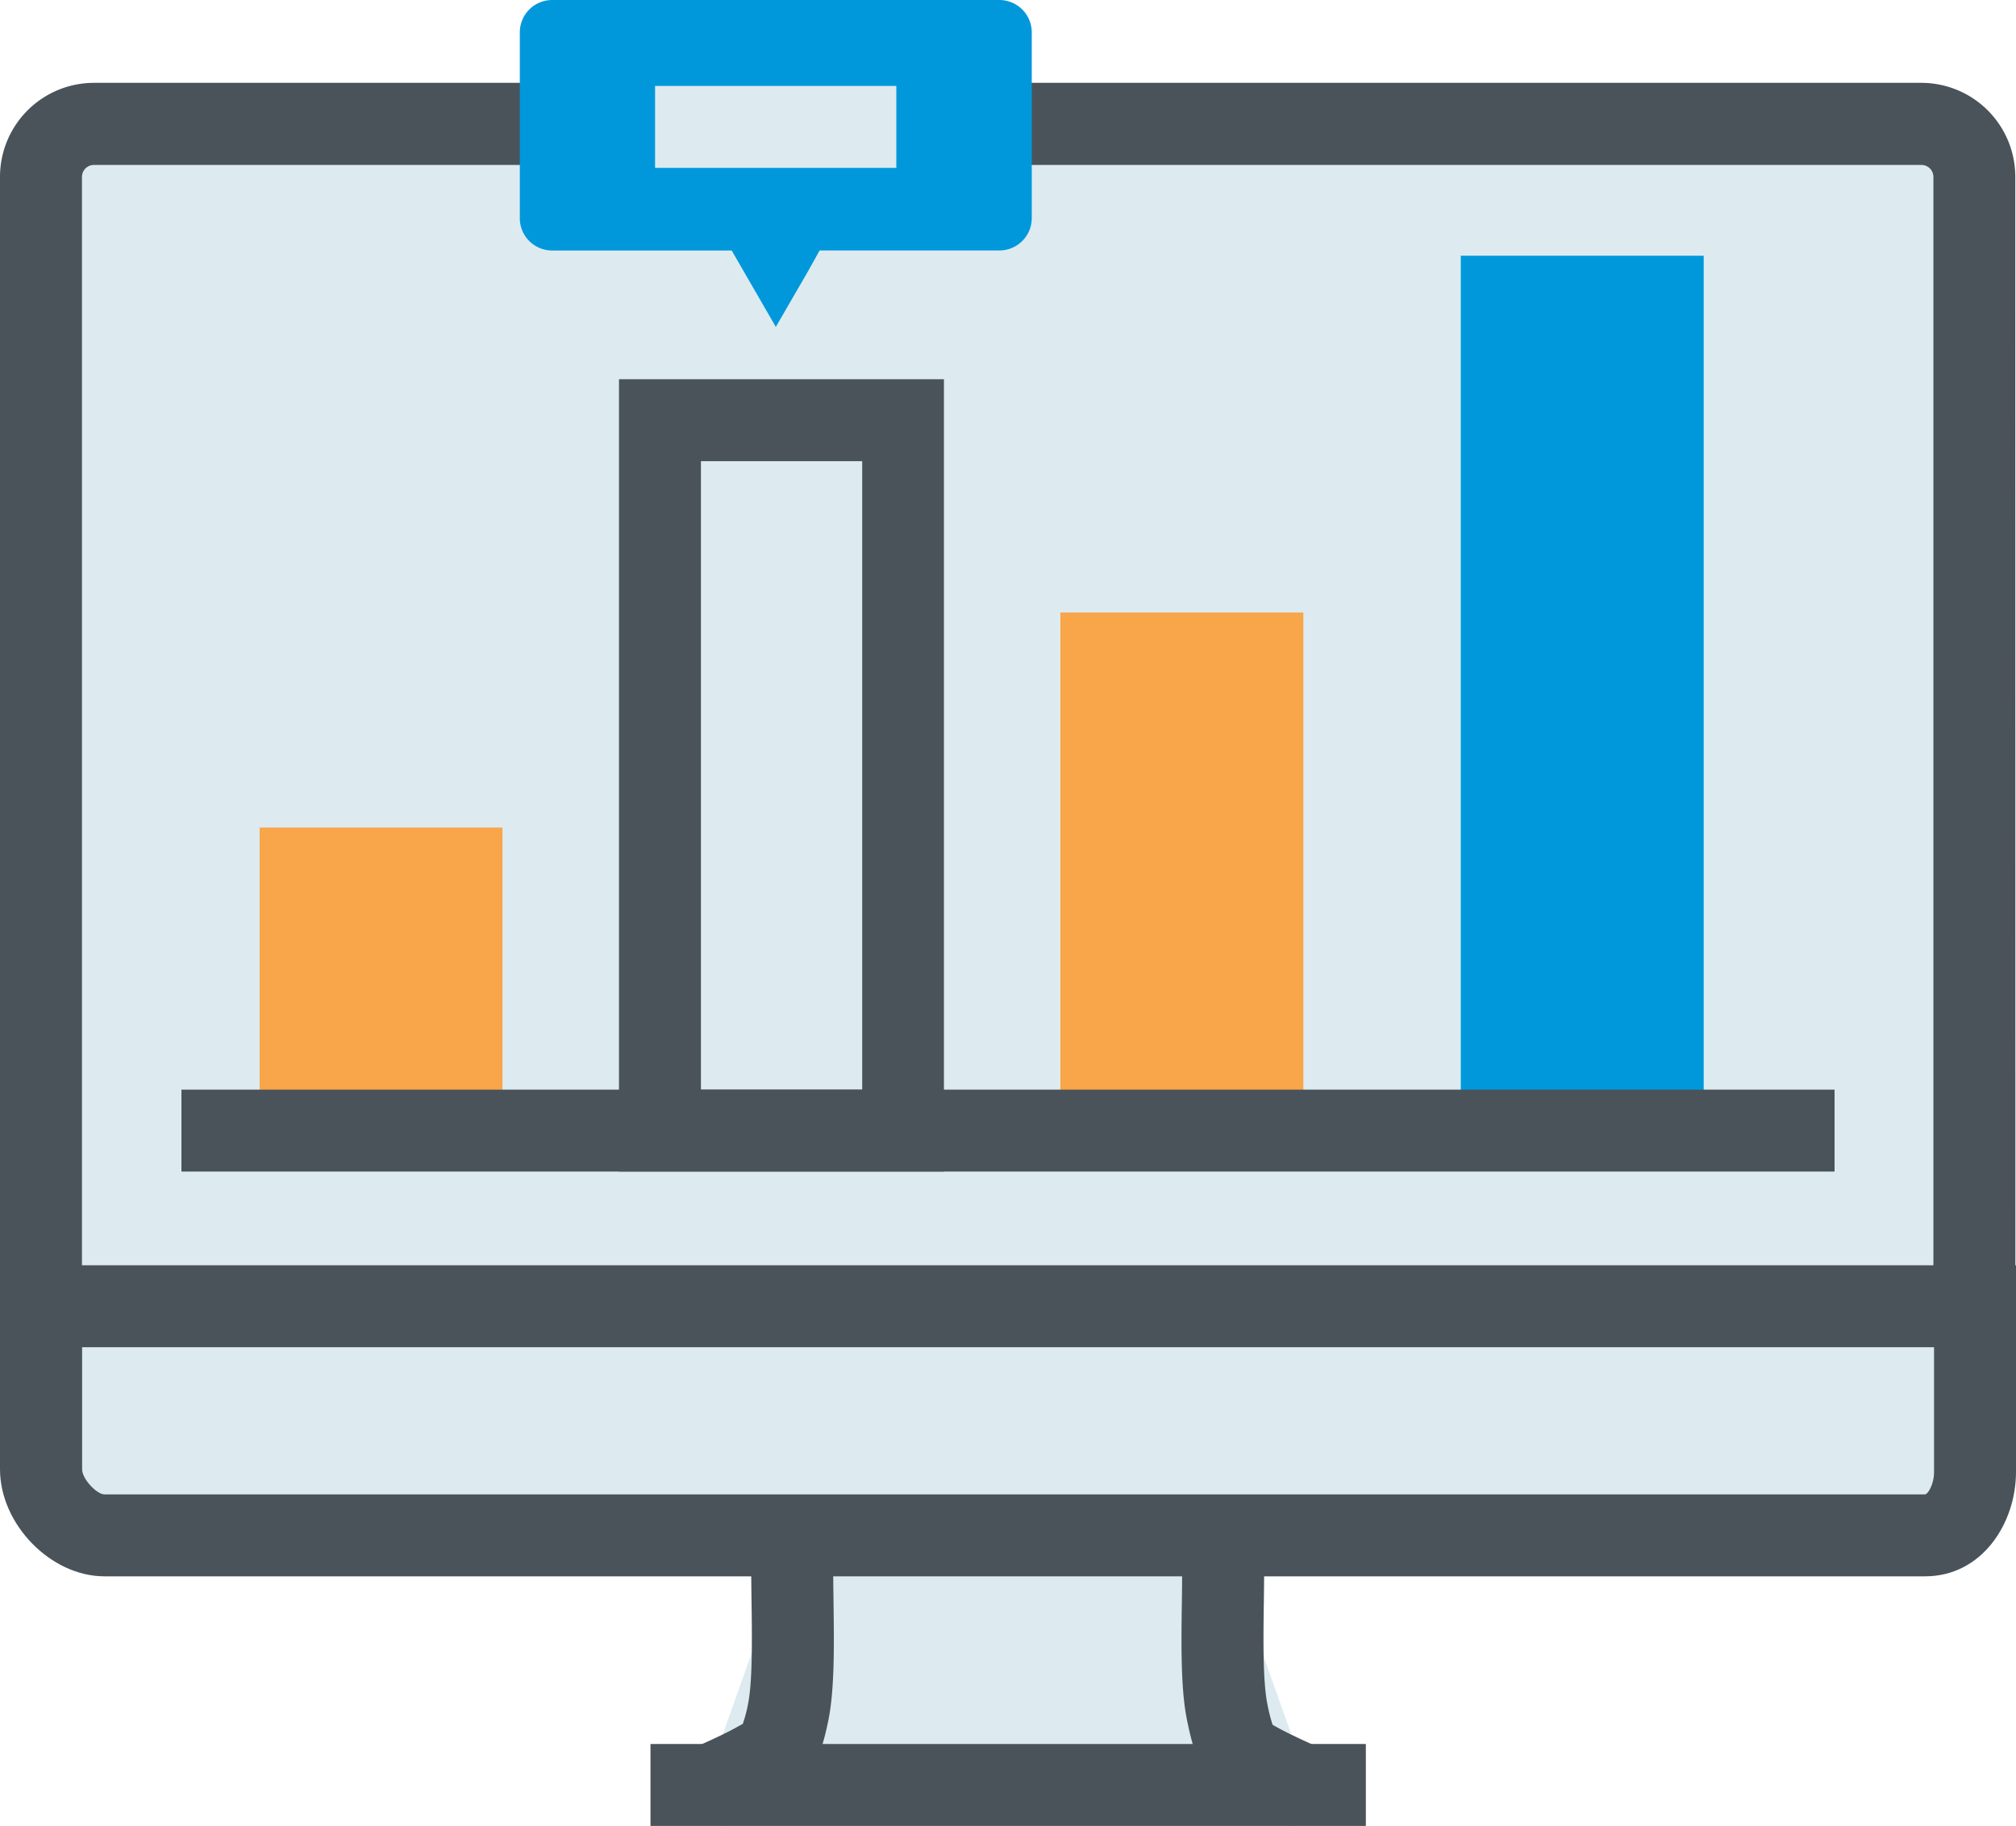 <svg xmlns="http://www.w3.org/2000/svg" viewBox="0 0 378.79 343.19"><defs><style>.cls-1{fill:#ddebf1;}.cls-2{fill:#4a535a;}.cls-3{fill:#f9a549;}.cls-4{fill:#0098db;}</style></defs><title>Asset 11</title><g id="Layer_2" data-name="Layer 2"><g id="_1" data-name="1"><path class="cls-1" d="M371,245.71V33.22a10,10,0,0,0-10-9.95H17.65a10,10,0,0,0-9.95,10V245.71Z"/><path class="cls-2" d="M378.68,253.41H0V33.22A17.67,17.67,0,0,1,17.65,15.57H361a17.67,17.67,0,0,1,17.66,17.65ZM15.4,238H363.27V33.22A2.25,2.25,0,0,0,361,31H17.65a2.25,2.25,0,0,0-2.25,2.25Z"/><path class="cls-1" d="M7.73,245.5v30.64c0,5.88,6,12.42,11.88,12.42H361.7c5.88,0,9.39-6,9.39-11.91V245.5Z"/><rect class="cls-1" x="148.39" y="276.11" width="84.71" height="57.76"/><path class="cls-2" d="M361.7,296.26H19.61C9.55,296.26,0,286.49,0,276.14V237.8H378.79v38.85C378.79,286.29,372.4,296.26,361.7,296.26ZM15.43,253.2v22.94c0,1.85,2.78,4.72,4.18,4.72H361.7c.49,0,1.69-1.82,1.69-4.21V253.2Z"/><path class="cls-1" d="M149,288.81c-.62,7.61.73,24.56-.91,32.84-1.5,7.57-2.55,7.83-6.57,10.06-2.27,1.25-6.1,3-9.31,4.37h0"/><path class="cls-2" d="M135.25,343.15,129.14,329c3.83-1.65,7-3.13,8.67-4.05l.51-.28c.48-.27.9-.47,1.25-.7a25.61,25.61,0,0,0,1-3.83c.84-4.24.73-12.47.64-19.08-.07-4.91-.13-9.54.15-12.89l15.35,1.26c-.22,2.61-.16,6.9-.1,11.43.11,8.08.22,16.45-.93,22.27-1.83,9.2-4.07,11.82-9.88,15l-.51.29C142.5,340,138.3,341.83,135.25,343.15Z"/><path class="cls-1" d="M246.23,336.13c-3.22-1.4-7.12-3.16-9.41-4.42-4-2.23-4.81-2.49-6.31-10.06-1.64-8.28-.29-24.81-.91-32.43"/><path class="cls-2" d="M243.16,343.19c-3.11-1.35-7.37-3.26-10-4.72l-.35-.2c-6.3-3.49-8-6.18-9.81-15.13-1.16-5.82-1.05-14.05-.94-22,.06-4.46.12-8.67-.1-11.29l15.35-1.26c.28,3.35.22,7.92.15,12.76-.09,6.48-.19,14.56.65,18.8a30.43,30.43,0,0,0,1,4c.34.22.75.42,1.22.69,1.93,1.05,5.13,2.55,9.06,4.26Z"/><line class="cls-1" x1="122.22" y1="335.47" x2="256.63" y2="335.47"/><rect class="cls-2" x="122.22" y="327.77" width="134.41" height="15.4"/><rect class="cls-3" x="48.78" y="155.53" width="45.63" height="56.95"/><rect class="cls-1" x="124" y="78.98" width="45.66" height="133.51"/><path class="cls-2" d="M177.36,220.19H116.3V71.27h61.06Zm-45.66-15.4H162V86.68H131.7Z"/><rect class="cls-3" x="199.23" y="115.11" width="45.66" height="97.38"/><rect class="cls-4" x="274.47" y="48.06" width="45.64" height="164.43"/><path class="cls-4" d="M187.77,0h-84a6.08,6.08,0,0,0-6.1,6.08V41a6.07,6.07,0,0,0,6.1,6.08h33.71l2.23,3.87,6.06,10.49,6.07-10.49L154,47.07h33.74A6.08,6.08,0,0,0,193.86,41V6.08A6.09,6.09,0,0,0,187.77,0Z"/><rect class="cls-1" x="123.08" y="16.15" width="45.33" height="15.4"/><line class="cls-1" x1="34.09" y1="212.49" x2="344.7" y2="212.49"/><rect class="cls-2" x="34.09" y="204.79" width="310.61" height="15.4"/></g></g></svg>